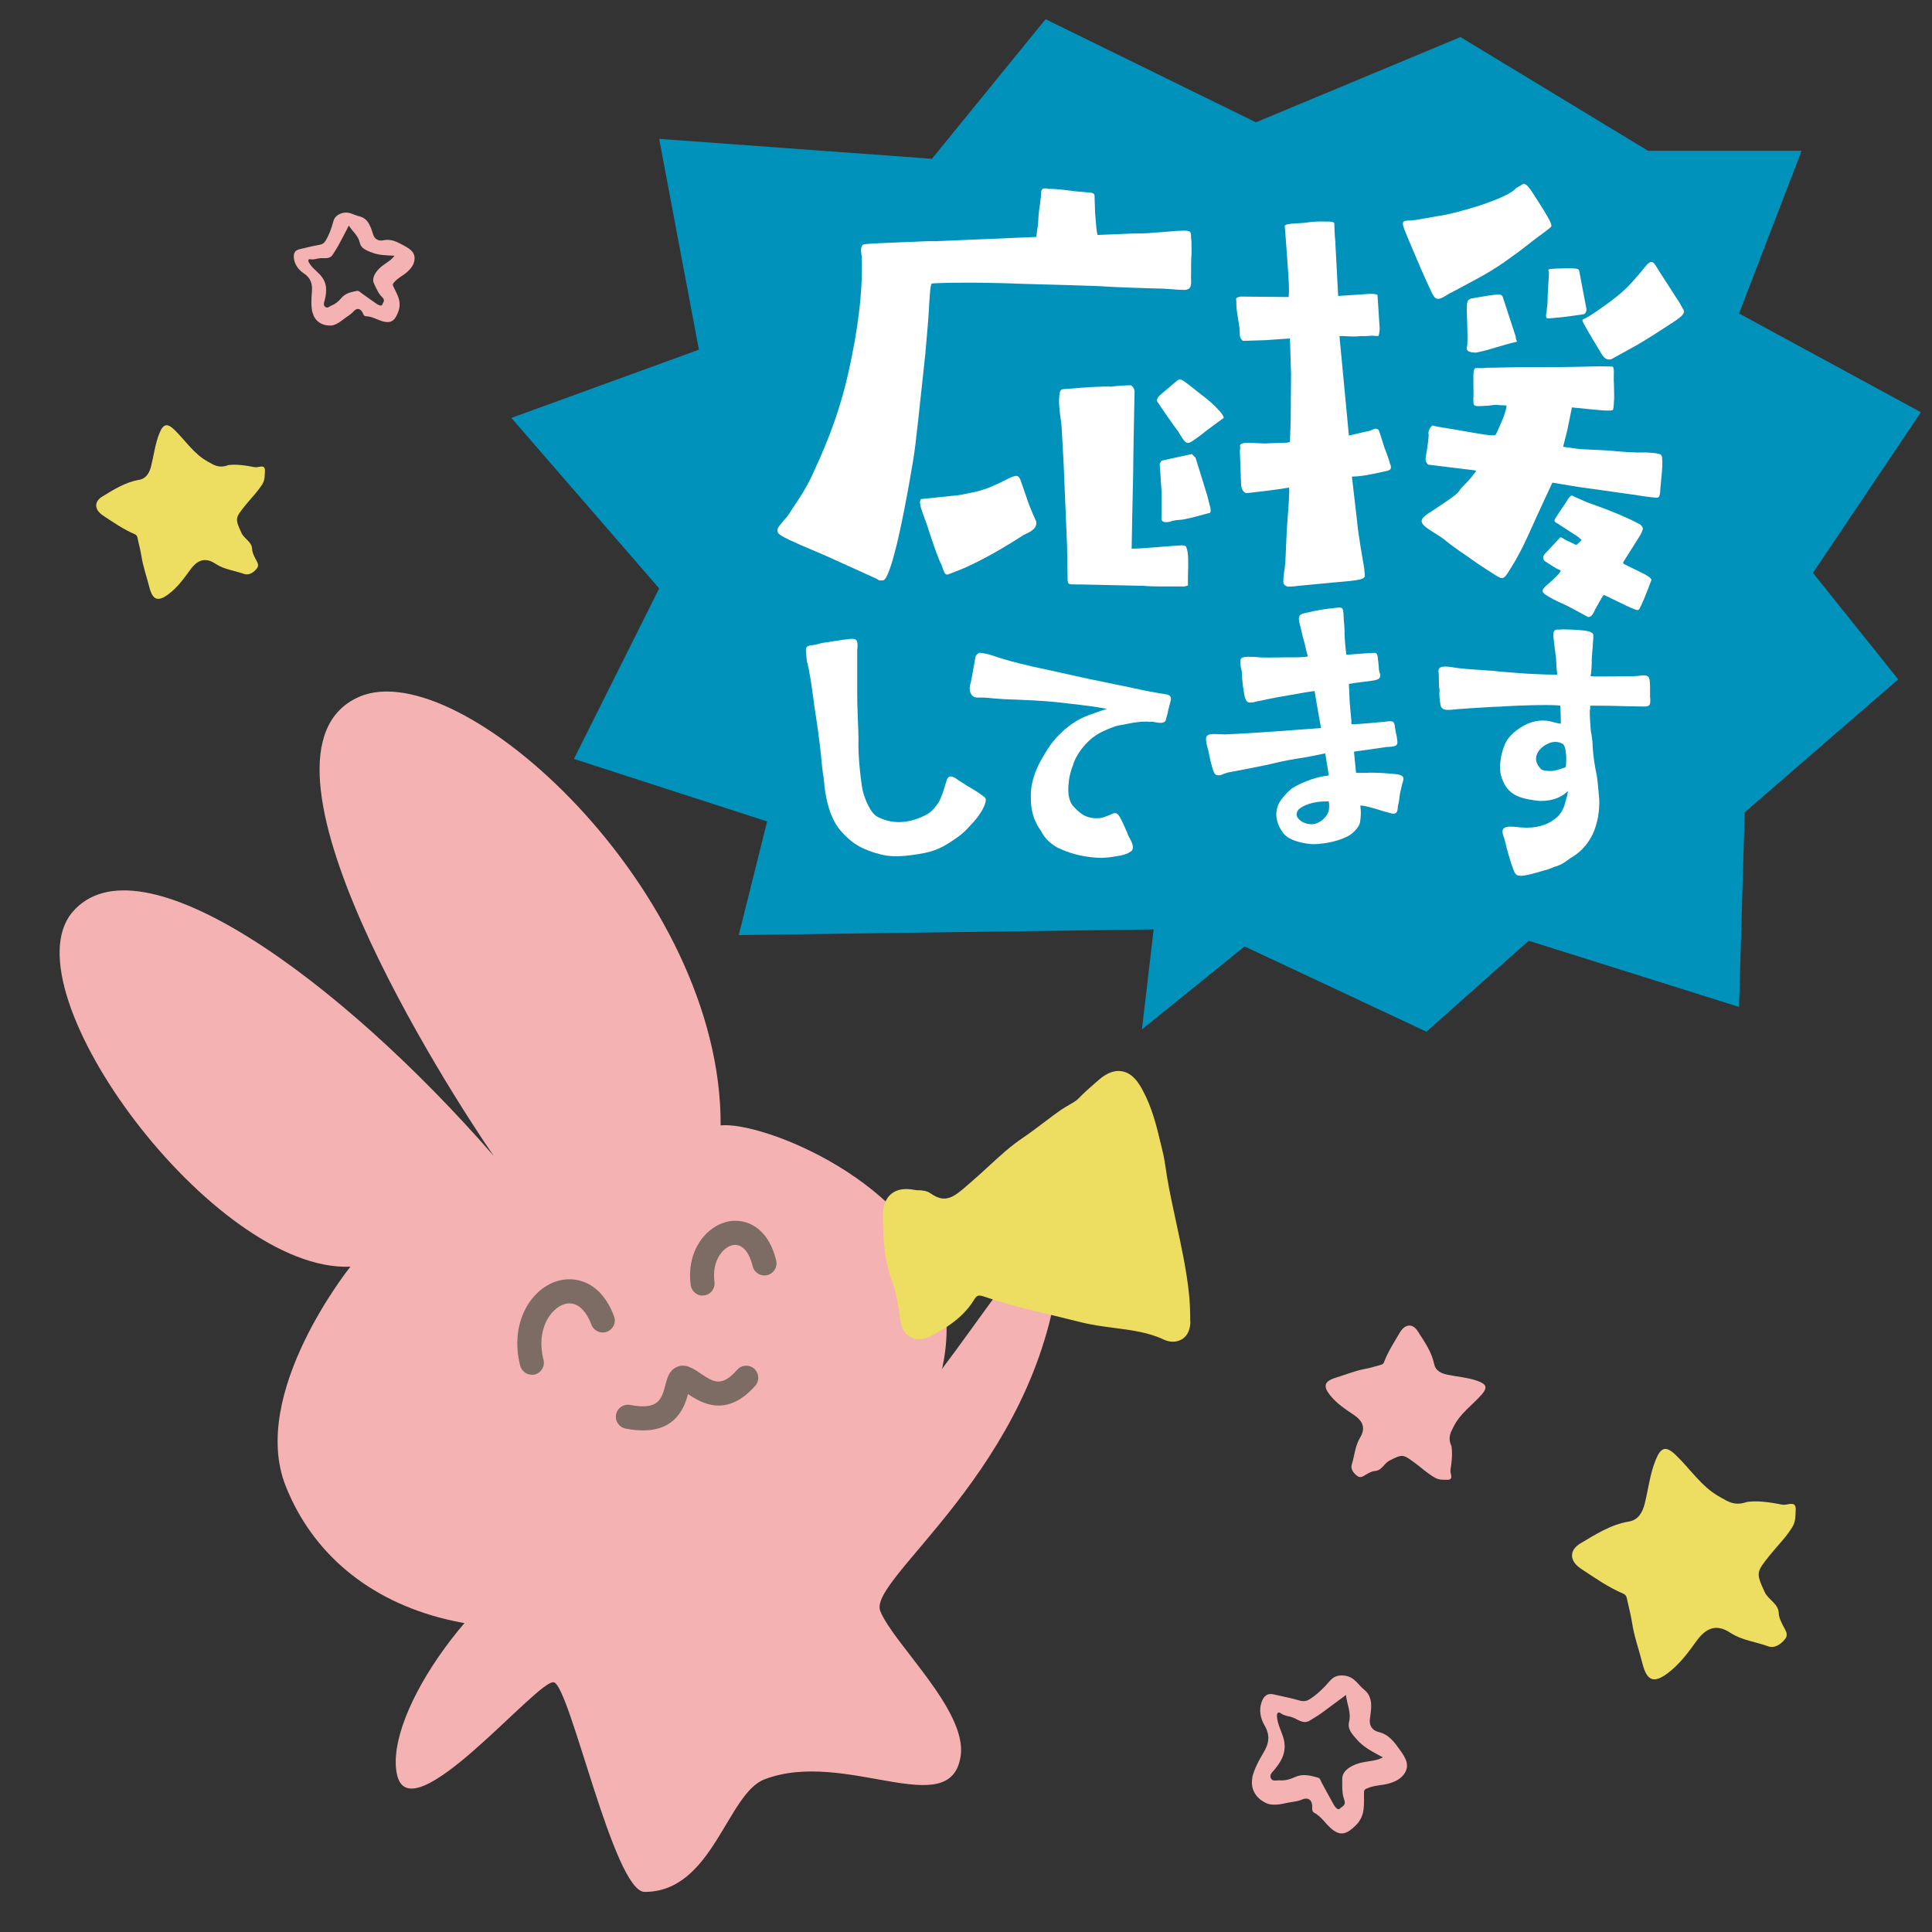 <svg viewBox="0 0 160 160" xmlns="http://www.w3.org/2000/svg"><rect x="0" y="0" width="160" height="160" fill="#333333" stroke="none"/><path d="m47.21 127.49c-7.53 3.23-15.41 14.33-14.34 19.44s11.65-7.88 12.99-7.61 4.97 17.36 7.53 17.36c5.64 0 6.81-8.13 9.92-9.32 6.67-2.57 15.45 3.65 16.25-1.96.54-3.76-5.59-9.29-6.66-11.98s12.94-11.78 14.81-28.26c1.05-9.27-7.32 6.36-13.5 12.81s-27 9.52-27 9.52z" fill="#f5b2b2"/><path d="m61.27 130.89c10.94-4.56 18.85-14.62 16.8-23.8s-14.94-14.25-18.39-13.89c.1-19.41-21.59-39.15-29.94-35.49-10.52 4.61 7.34 32.52 11.15 38.02-12.84-14.74-29.42-26.67-34.9-20.18-5.49 6.49 11.72 29.85 23.03 29.35 0 0-8.42 10.47-5.36 18.17 4.4 11.08 18.58 15.75 37.61 7.82z" fill="#f5b2b2"/><path d="m53.23 118.46c-.42 0-.9-.05-1.42-.15-.54-.11-.9-.63-.79-1.17.1-.54.62-.89 1.17-.79 2.36.46 2.62-.52 2.91-1.64.15-.57.3-1.17.88-1.47.32-.17.7-.19 1.06-.05.35.13.67.34 1 .57 1.04.69 1.72 1.15 3.01-.32.37-.42 1-.45 1.41-.09.41.37.45 1 .09 1.41-2.41 2.73-4.53 1.39-5.57.69-.3 1.1-.99 3.01-3.73 3.01z" fill="#7c6c63"/><path d="m44.05 113.85c-.45 0-.85-.3-.97-.75-.89-3.5.84-6.31 3.04-7 1.5-.47 3.64 0 4.73 2.9.2.52-.07 1.09-.58 1.29-.52.19-1.09-.07-1.29-.58-.52-1.37-1.34-1.99-2.26-1.7-1.08.34-2.36 2.04-1.71 4.6.14.54-.19 1.08-.72 1.22-.08.02-.17.03-.25.03z" fill="#7c6c63"/><path d="m58.19 107.3c-.49 0-.92-.37-.99-.87-.38-2.86 1.3-4.93 3.15-5.28 1.4-.26 3.25.43 3.93 3.24.13.54-.2 1.08-.74 1.21s-1.08-.2-1.21-.74c-.3-1.23-.9-1.87-1.62-1.75-.77.14-1.78 1.21-1.54 3.05.07.55-.31 1.05-.86 1.12-.04 0-.09 0-.13 0z" fill="#7c6c63"/><path d="m144.61 124.41c-1 .31-1.49-.06-2.13-.41-1.58-.86-2.48-2.34-3.71-3.51-.83-.79-1.23-.63-1.66.43-.47 1.16-.6 2.4-.9 3.6-.18.72-.53 1.36-1.32 1.49-1.51.25-2.74 1.06-4.01 1.81-.97.58-.9 1.48.07 2.11 1.13.74 2.23 1.52 3.48 2.05.31.13.3.41.36.67.13.58.28 1.15.37 1.74.18 1.17.59 2.28.87 3.41.36 1.41.94 1.63 2.09.76.99-.74 1.7-1.72 2.4-2.69.81-1.11 1.67-1.38 2.78-.65.96.63 2.09.74 3.13 1.12.52.19 1.05-.15 1.4-.6.31-.39.03-.72-.14-1.06s-.36-.68-.38-1.08c-.03-.81-.86-1.09-1.17-1.76-.74-1.6-.68-1.65.4-3.01.62-.78 1.35-1.48 1.89-2.36.3-.49.25-.96.28-1.39.07-.89-.7-.38-1.11-.47-1.09-.22-2.18-.36-3.01-.21z" fill="#eddd61"/><path d="m120.15 119.66c-.24-.69 0-1.03.22-1.49.55-1.12 1.55-1.79 2.33-2.67.52-.6.4-.87-.34-1.14-.82-.29-1.68-.34-2.52-.52-.51-.11-.96-.33-1.07-.88-.22-1.04-.82-1.87-1.37-2.73-.43-.66-1.05-.58-1.46.11-.48.81-.99 1.59-1.32 2.47-.08.22-.28.22-.45.27-.4.11-.79.23-1.19.3-.81.16-1.56.47-2.34.71-.97.29-1.1.7-.47 1.48.54.67 1.24 1.13 1.93 1.59.79.53 1.01 1.12.53 1.91-.41.68-.45 1.47-.68 2.21-.12.36.13.72.46.96.28.2.5 0 .73-.13s.46-.27.74-.29c.56-.04.74-.63 1.19-.86 1.09-.56 1.13-.52 2.1.19.56.41 1.07.9 1.69 1.24.35.19.68.15.97.16.62.02.25-.5.29-.79.12-.76.19-1.52.06-2.1z" fill="#f5b2b2"/><path d="m18.84 38.55c-.75.23-1.12-.04-1.61-.31-1.19-.65-1.87-1.76-2.79-2.65-.62-.59-.93-.48-1.25.32-.35.88-.45 1.81-.68 2.71-.14.54-.4 1.02-1 1.12-1.14.19-2.07.8-3.02 1.37-.73.43-.68 1.11.05 1.59.85.56 1.68 1.14 2.62 1.54.23.1.23.31.27.5.1.44.21.87.28 1.31.14.88.44 1.72.66 2.58.27 1.07.71 1.23 1.58.58.75-.56 1.28-1.3 1.81-2.03.61-.84 1.26-1.04 2.09-.49.72.48 1.58.56 2.36.84.39.14.79-.11 1.06-.45.23-.29.02-.54-.11-.8s-.27-.51-.28-.81c-.02-.61-.65-.83-.88-1.33-.56-1.21-.51-1.25.3-2.27.47-.59 1.02-1.12 1.43-1.78.22-.37.19-.73.21-1.05.05-.67-.53-.29-.84-.35-.82-.16-1.64-.27-2.27-.16z" fill="#eddd61"/><path d="m25.88 25.9c-.13-.57-.1-1.15-.05-1.71.06-.68-.09-1.17-.68-1.56-.42-.28-.74-.7-.81-1.23-.04-.36.03-.66.46-.76.54-.12 1.08-.27 1.63-.36.27-.04.43-.16.55-.37.28-.48.47-.99.61-1.52.09-.37.29-.59.71-.73.58-.19.99.15 1.47.26.54.12.79.54.97 1.02.05.14.1.27.14.41.12.45.45.64.87.55.68-.15 1.22.18 1.74.46.45.25.96.55.82 1.25-.07.37-.29.63-.54.87-.35.33-.8.51-1.11.88-.08.1-.18.14-.09.35.29.64.72 1.22.43 2.05-.26.74-.56 1.06-1.31.85-.46-.13-.88-.41-1.39-.42-.11 0-.18-.09-.23-.21-.17-.43-.5-.53-.79-.19-.25.28-.58.44-.86.67-.37.3-.8.53-1.1.5-.75 0-1.28-.44-1.42-1.05zm4.84-5.01c-.44-.19-.83-.33-.93-.81-.12-.57-.6-.9-.9-1.4-.31.59-.59 1.15-.89 1.69-.14.25-.3.49-.45.73-.25.38-.68.26-1.01.28-.28.02-.54.15-.83.09-.15-.03-.24.07-.12.28.23.41.62.68.92 1.01.59.64.57 1.32.39 2.06-.05.21-.16.42.02.58.2.18.38-.04.56-.11.31-.12.57-.35.78-.6.35-.42.82-.5 1.3-.6.17-.03.25.1.37.18.42.3.84.61 1.27.9.14.1.41.21.45.07.05-.17.3-.36 0-.63-.31-.29-.49-.74-.68-1.13-.18-.38.04-.81.35-1.15.33-.37.78-.58 1.14-.91.06-.05.1-.12.22-.24-.72-.04-1.34-.03-1.96-.3z" fill="#f5b2b2"/><path d="m103.7 147.23c.17-.75.55-1.43.93-2.07.47-.78.57-1.44.1-2.26-.34-.58-.49-1.26-.25-1.94.16-.45.43-.77.99-.64.72.17 1.45.3 2.15.51.34.1.6.05.88-.13.61-.41 1.13-.9 1.61-1.47.32-.38.68-.53 1.26-.46.81.11 1.09.75 1.6 1.16.57.46.64 1.1.56 1.78-.02.19-.04.38-.07.57-.11.6.17 1.03.72 1.16.89.21 1.35.92 1.81 1.56.39.55.83 1.22.26 1.96-.3.39-.7.58-1.15.72-.6.19-1.26.15-1.84.41-.15.07-.3.07-.3.37-.02.93.15 1.87-.67 2.7-.74.73-1.28.95-2.06.26-.48-.42-.82-1-1.41-1.31-.13-.07-.16-.21-.15-.39.04-.61-.29-.92-.84-.69-.46.2-.94.19-1.41.31-.61.15-1.26.17-1.61-.04-.9-.43-1.27-1.27-1.09-2.07zm8.67-3.17c-.42-.48-.8-.87-.64-1.5.18-.76-.19-1.41-.26-2.19-.71.53-1.37 1.02-2.04 1.51-.31.22-.64.41-.96.61-.52.32-.96-.08-1.37-.24-.34-.14-.73-.13-1.04-.37-.16-.12-.33-.06-.31.26.04.62.34 1.16.52 1.73.34 1.11-.08 1.91-.72 2.68-.18.22-.43.4-.31.7.14.33.48.17.73.19.44.04.88-.09 1.27-.27.66-.3 1.27-.13 1.89.04.22.06.24.27.33.43.33.6.65 1.21.99 1.81.11.2.36.49.5.34.15-.17.56-.25.37-.75-.2-.53-.16-1.17-.16-1.74 0-.56.51-.94 1.08-1.17.61-.25 1.27-.24 1.89-.42.1-.03.19-.08.4-.17-.84-.46-1.58-.81-2.17-1.49z" fill="#f5b2b2"/><path d="m54.59 11.5 3.29 17.46-15.53 5.65 12.24 14.12-7.06 14.12 16 5.18-2.35 9.41 34.36-.47-.97 8.28 8.5-6.87 15.06 7.06 8.47-7.53 17.42 5.48.47-16.12 12.71-11.01-7.06-8.82 8.94-13.3-15.06-8.18 5.18-13.47h-12.71l-15.54-9.42-16.94 7.06-17.42-8.54-9.41 11.56z" fill="#0092bb"/><g fill="#fff"><path d="m72.66 47.96-4.26-1.93c-1.57-.68-3.01-1.25-3.66-1.65-.28-.16-.36-.28-.36-.44 0-.2.08-.32.68-1.01.2-.2.4-.56.56-.8.8-1.17 1.37-2.13 1.77-3.06 1.37-2.93 2.25-5.47 2.85-8.12.84-3.74 1.21-6.79 1.13-9.69-.12-.64-.08-1 .24-1.04.76-.08 1.53-.08 3.05-.16 1.45-.04 2.37-.12 2.65-.08l4.82-.2c1.13-.04 2.45-.12 3.7-.16.04-.6.16-.97.16-1.49.04-.84.24-1.65.24-2.29.04-.16.12-.24.28-.24.12 0 .2 0 .28.04.88 0 1.57.12 2.25.2l1.33.12c.2.04.28.12.28.28 0 .52.04 1 .04 1.37.08 1.08.12 1.53.2 1.85l2.89-.12c.44 0 1.13 0 1.89-.08.8-.04 1.69-.16 2.37-.16.6 0 .6.12.6.6.04.24.04.44.04 1.29-.04.48-.04 1.09-.04 1.69-.04.72.2 1.33-.6 1.33-.56 0-1.37-.12-2.37-.12-1.16-.04-2.89-.08-4.78-.2-3.34-.12-5.91-.16-7.8-.24-1.45-.04-2.45-.04-3.01-.04-1.57 0-2.93.04-2.93.08-.08.12-.12.44-.2 1.69-.04 1.01-.16 2.29-.32 4.14-.48 4.38-.76 7.32-1 8.76-1 6.07-1.93 9.73-2.45 9.97-.24.04-.4.04-.52-.08zm5.34-1.13c-.28-.52-.52-1.21-1.04-2.77-.36-1.17-.77-2.01-.77-2.45 0-.12.04-.24.08-.28l2.73-.28c.52-.04 1-.16 1.41-.24.84-.16 1.61-.44 2.33-.8.16-.04 1.08-.6 1.41-.6.24 0 .32.2.48.68l.32.92c.44 1.37.88 2.13.88 2.25 0 .44-.24.68-1.05 1.04-.88.56-1.65 1.05-2.81 1.69-1.25.68-2.21 1.13-3.42 1.57-.32.12-.36-.2-.56-.72zm16.88 1.69-5.47-.12c-.72 0-.84 0-.92-.08-.08-.12-.08-.28-.08-.56l-.04-2.53-.28-6.75-.16-2.93c0-.52-.32-1.97-.2-2.77.04-.48.12-.56.44-.56 1.85-.16 3.26-.24 3.86-.2.44-.08 1.05-.08 1.61-.12.16.08.28.24.32.48l-.08 4.1-.04 2.97-.08 3.58-.04 2.41c1 0 3.18-.24 4.18-.28.16.04.32 0 .36.2.16.4.16 1.08.12 2.45v.68s-.12.04-.28.08c-2.09 0-2.69 0-3.21-.04zm2.73-12.74c-.44-.56-1.57-2.21-1.69-2.41-.2-.2-.12-.44.28-.76.44-.36 1.25-1.09 1.41-1.17.2-.12.52.2.92.48.76.64 1.69 1.25 2.33 1.97.28.28.48.56.48.72-.04.04-1.41 1.01-1.93 1.45-.28.2-.8.6-.93.6-.36.16-.68-.6-.88-.88zm-1.41 6.99v-2.01l-.16-2.37.16-.24 2.37-.52s.08 0 .12-.04l.32.32.44 1.41.52 1.69.28 1.09c.04.28 0 .4-.16.4-.64.16-1.93.56-2.49.56-.16 0-.56.08-.76.16-.52.08-.72-.04-.64-.44z"/><path d="m115.15 38.47c.1.33.02.44-.23.51-.24.07-.61.13-1.18.26-.65.13-1.18.22-1.78.23l.42 3.64c.13 1.34.39 2.68.6 3.98l.05.57c-.02.32-.3.39-2.69.59l-2.75.26c-.45.06-.81.08-.97.07-.24-.09-.35-.22-.34-.42-.01-.48.13-1.04.17-1.64.06-1.12.08-2.33.18-3.53.11-1.4.16-2.25.13-2.61-.89.16-2.31.32-3.49.46-.28-.01-.47-.31-.49-.75l-.1-2.78s.05-.16.02-.32c-.07-.25.22-.35.98-.31.8.04 1.16.06 1.41.03 1.45-.05 1.73-.03 1.74-.15l.06-1.85.03-3.7-.09-2.98-2.02.14-1.89.06c-.35-.34-.21-.57-.25-.7.02-.48-.28-1.66-.28-2.31.01-.24-.02-.36-.02-.44 0-.12.09-.16.37-.22l3.98.04c.07-.56 0-1.53-.12-3.19l-.19-2.59c-.11-.25.34-.26.54-.29.53-.05 1.17-.06 1.46-.13.49-.06 1.05-.07 1.45-.05.36-.02.56.03.64.11 0 .16.03 1.01.08 1.49l.12 2.26.12 2.3c1.41-.09 2.46-.16 2.7-.18.36.02.48.02.56.11l.18 2.79c-.01.24-.07.56-.11.6-.08 0-.2 0-.52-.03-.24.03-.69.05-.93.03-.45.06-.81.04-1.49 0-.12 0-.28-.01-.28.03l.78 8.21 1.43-.33c.41-.06.66-.25.78-.24.12 0 .2.05.27.14.18.49.31.98.45 1.39.21.53.39 1.03.49 1.43zm3.54-14.02c-.11-.17-.18-.37-.29-.58-.54-1.16-.9-2.02-1.3-2.96-.25-.58-.54-1.27-.79-1.89-.36-.94.07-.68.88-.8.45-.06 1.06-.19 1.79-.31.85-.12 1.95-.38 3.59-.9 1.68-.56 2.71-1.07 2.97-1.42l.62-.37c.32.02.51.35 1.18 1.39.86 1.33 1.15 1.87 1.14 2.11 0 .08-.3.31-1.22.98-.55.41-1.22.98-2.09 1.58-.84.64-1.96 1.35-3.28 2.04-.83.44-1.41.77-1.86.99-.41.22-1.05.79-1.33.13zm18.98 13.69c.02.48-.07 1.32-.16 2.25-.03.64-.08.84-.32.83-.52-.03-1.68-.21-1.96-.26l-4.55-.64-2.12-.35-1 2.16c-.36.75-.82 1.85-1.45 3.15-.45.9-.84 1.53-1.11 1.96-.48.78-.56.78-1.3.3-.9-.57-1.67-1.09-2.33-1.57-.66-.44-1.32-.91-1.82-1.34-1.2-.83-2.19-1.2-1.68-1.78.25-.23.46-.38.67-.49 1.04-.71 1.83-1.19 2.21-1.58.08-.08.17-.27.3-.39.34-.35.72-.73 1.15-1.31.04-.04.04-.08 0-.12l-3.92-.48c-.15-.13-.23-.29-.22-.49 0-.16.22-1.16.26-2-.11-.17.16-.76.36-.75.04.04.64.15 1.79.33 2.07.35 3.27.61 3.4.42.04-.04.23-.47.5-1.1.23-.51.42-1.15.39-1.31l-.96-.05c-.12 0-.53.09-.89.08-.53.05-.73.04-.84-.08-.07-.12-.06-.41-.04-.81 0-1.57-.09-2.18.19-2.24.36.02.88 0 .97-.03.44.02 1.97-.06 4.51-.05 2.78.02 4.55-.09 5.15-.06.44.02.69 0 .72.04.15.13.04.85.09 1.41l.02 1.13c-.02.4-.04.84-.09 1-.09.2-1.53 0-3.41-.18l-.38 1.87-.35 1.39 1.36.19 2.37.12c1.08.1 2.08.19 3.17.16.64.03 1.04.09 1.2.18.11.17.11.25.1.49zm-16.17-9.48c.04-.08.04-.88 0-2.17-.04-.77-.05-1.33.04-1.53 0-.08.17-.19.25-.23 1.22-.22 1.99-.34 2.27-.33.16 0 .28-.03.39.18l1.08 3.31c-.01.28.14.37.1.41-1.06.23-2.21.65-2.98.81-.25.07-.41.1-.53.09-.56-.03-.75-.2-.62-.55zm15.26 19.38c-.51 1.38-.79 2.01-.96 2.32-.05.16-.17.19-.33.14-.24-.09-.59-.23-1.22-.55l-1.41-.68c-.12 0-.62 1.05-.75 1.21-.14.4-.35.63-.55.62-.04 0-.08-.04-.12-.05-.35-.18-1.02-.58-1.84-.98-.67-.28-1.34-.63-1.68-.89-.31-.26-.1-.41.11-.64.25-.23 1.26-1.06 1.23-1.3-.43-.18-.67-.36-1.33-.79-.19-.21-.14-.45.16-.72.47-.5.81-.88 1.15-1.23.12-.03.35.22.75.36.35.18.55.27.59.27.26-.27.42-.38.42-.42s-.16-.09-.23-.21l-1.75-1.14c-.2-.09-.27-.17-.27-.3 0-.04.88-1.36 1-1.52.13-.24.31-.51.47-.5.16.09.35.18 1.22.55l1.42.52c.83.32 1.82.7 2.99 1.32.15.13.23.25.22.37 0 .12-.19.51-.4.82l-1.23 1.95s0 .08.03.12l1.65.81c.43.22.66.4.66.52zm-8.46-25.75c.33-.06 1.98-.1 2.1-.05.28.01.36.06.39.22.12.69.57 2.97.6 3.17 0 .16-.1.36-.22.39-.36.06-1.82.27-2.27.29-.61.05-.81.12-.84-.04-.04-.04-.03-.2.02-.44.01-.2.06-.44.08-.8-.01-.52.11-2.17.12-2.33.01-.28-.14-.33.02-.4zm11.17 3.47c-.01.24-.18.43-.73.81-1.21.78-2.37 1.57-3.58 2.23l-1.74.96c-.33.06-.56-.07-.78-.44-1.11-1.83-1.59-2.66-1.59-2.78 0-.08.04-.08.09-.12.24-.07.54-.29.95-.55.58-.41 1.04-.71 1.46-1.05 1.01-.75 1.56-1.37 2.37-2.33.43-.54.65-.81.85-.8s.35.3.68.84l1.53 2.37c.11.13.26.46.44.75 0 .04.04.08.03.12z"/><path d="m72.61 70.68c-.98-.32-1.65-.59-2.36-1.24-.49-.44-.87-.88-1.17-1.44-.5-.94-.76-2.25-.84-3.32-.02-.2-.02-.3-.06-.45 0-.07-.04-.15-.04-.25-.01-.17-.06-.45-.09-.8-.07-.85-.23-2.19-.44-3.6l-.15-.97c-.07-.6-.17-1.22-.25-1.81-.01-.15-.05-.3-.06-.42-.13-.74-.23-1.36-.33-1.6l-.07-.85c-.03-.32.04-.43.46-.49.23-.02.62-.12.86-.19l.99-.15c.52-.09 1.02-.16 1.39-.19.45-.04.54.13.56.38 0 .12.02.22 0 .35s-.03.28-.02.43v1.23 2.16c0 .58.02 1.15.04 1.7.02.88.09 1.72.06 2.58 0 .35.02.85.06 1.35.08.97.21 2.01.29 2.36.15.64.63 1.91 1.26 2.21.73.37 1.44.46 2.06.41.67-.05 1.31-.28 1.86-.55s.78-.61 1.07-1.01c.2-.29.43-.91.66-1.73.08-.31.19-.47.36-.48s.38.09.7.34c.11.07.37.22.66.42.4.24.87.51 1.16.73.27.18.4.27.41.44 0 .12-.03.25-.11.48-.13.31-.5.97-1.1 1.57-.34.4-.72.76-1.07 1.01-1.19.85-1.88 1.23-3.34 1.45-.35.05-.72.11-1.09.14-.77.06-1.55.05-2.32-.22z"/><path d="m87.69 70.26c-.62-.34-1.1-.72-1.46-1.41-.08-.16-.76-.91-.85-2.4-.01-.33-.02-.73.01-1.03.14-1.34.76-2.38 1.16-3.04.25-.43.54-.85.89-1.24.63-.71 1.43-1.35 2.33-1.76.32-.14 1.62-.6 1.91-.67-1.06-.21-2.15-.33-3.29-.46l-.7-.08c-1.54-.17-3.1-.21-4.57-.27-.27-.03-.55-.03-.82-.06-.3-.03-.57-.06-.85-.07-.18 0-.38 0-.53 0-.07 0-.25-.03-.34-.11-.19-.15-.31-.41-.26-.81.01-.1.06-.32.1-.42 0-.1.02-.17.05-.27l.32-1.78c.04-.15.26-.32.34-.32.37.04.69.1 1.01.21 1.21.43 3.02.88 4.84 1.25.52.11 1.06.24 1.55.34.64.14 1.23.28 1.77.39 1.6.32 2.7.57 2.83.58 1.15.25 2.28.5 3.55.69.02 0 .1.04.14.07.07.03.12.09.15.22v.12c-.03.15-.07.32-.12.49-.05.2-.12.41-.15.64l-.17.61c-.07.14-.23.23-.62.18-.17-.02-.32-.06-.42-.07s-.17-.02-.28 0l-.22-.02c-.8-.01-1.5.16-2.17.29-.43.05-.78.22-1.12.36l-.32.14c-1.64.73-2.45 2.42-2.52 2.82l-.11.29c-.05.2-.11.36-.16.59-.05.22-.07.42-.09.62-.1.92.05 1.61.49 2.01.47.5.89.8 1.54.87.1.01.22.02.35.01.35.01.61-.11.98-.25.21-.1.37-.19.52-.17s.31.18.51.61c.14.29.29.61.45.98l.06.18c.06.13.12.26.19.37.17.32.24.53.23.7 0 .07-.02.17-.08.27-.3.22-.48.3-.92.4-.44.08-.97.17-1.48.19-.3.02-.65-.02-.97-.05-.92-.1-1.9-.36-2.66-.74z"/><path d="m108.83 69.91c-.5.01-2.06-.2-2.58-.94-.21-.3-.47-.72-.54-1.32-.05-.42.04-.91.38-1.41.24-.31.55-.67.89-.94.96-.62 2.27-1.01 3.07-1.08l-.3-1.83c-.59.12-1.45.31-2.29.43-1.06.16-1.97.39-2.43.5-.15.04-.27.06-.29.06l-1.6.32-1.48.28-.34.12c-.07.03-.12.06-.17.07-.46.13-.59-.05-.72-.49-.18-.61-.24-.9-.36-1.52-.09-.32-.14-.49-.16-.66l-.02-.12c-.05-.4.06-.54.43-.58.1-.01.2-.02.33-.01l.78.03c1.48-.06 2.9-.16 4.38-.26l3.59-.27-.34-1.92-.19-1.14c-.25.03-.64.08-1.06.16-.57.1-1.28.23-1.95.34-.25.06-.49.09-.71.14l-.86.18c-.12.01-.25.06-.34.07-.12.04-.25.06-.32.06-.32.04-.51-.09-.61-.83-.02-.17-.07-.39-.1-.64-.04-.35-.07-.75-.07-.97l-.04-.3c-.04-.1-.05-.22-.07-.32-.07-.6-.01-.7.59-.73l.68.02c.46.07 1.52.04 2.4.03h.68c.58 0 1-.03 1.23-.08-.04-.12-.12-.36-.18-.66-.06-.29-.15-.64-.24-.93-.09-.34-.15-.64-.16-.71-.08-.27-.14-.49-.16-.66-.05-.37.06-.54.43-.61l.74-.17s.24-.06.37-.07c.27-.06.57-.1.82-.13l.84-.1c.35-.04.43.05.46.3.02.12.03.25.03.43.02.12 0 .28.03.43.03.25.04.52.05.8-.02.48.12 1.75.14 1.92.08.02.21.05.33 0l1.5-.11c.15 0 .28 0 .35-.02.35-.02.41.03.45.55l.05.42c.02.15.01.3.03.43.02.17.06.29.1.37.04.32-.09.46-.71.54-.74.09-1.44.18-1.68.23l-.2.02.07 1.58.14 1.52c-.02.08 0 .18 0 .25.4 0 1.13-.06 1.82-.12.25-.03.5-.06.7-.06l.47-.06c.45-.03.55-.02.61.45.02.12.04.32.09.52.02.12.06.25.07.34l.04.32c.04.32-.08.41-.42.46-.12.01-.27.03-.45.03l-2.72.39.17 1.74c.18.03.43.02.93.01.55-.04 1.69.04 2.28.1.51.04.7.17.72.36.01.1-.04.28-.1.44 0 .02-.03.13-.05.21-.07.26-.17.7-.2 1.06 0 .15-.09.49-.11.57-.02.43-.08.61-.3.64-.12.02-.28-.02-.51-.09-.08-.04-.18-.05-.26-.07l-.76-.23c-.6-.18-1.15-.31-1.29-.27l.02.12.03.43c0 .33-.04.69-.07.84-.06.34-.48.82-.88 1.07-.68.39-1.56.6-2.26.68-.25.03-.45.05-.62.05zm.26-1.75c.43-.18.91-.62.97-1.15.04-.31 0-.58-.03-.65-.55.02-.78.02-1.05.08-.45.06-1.27.33-1.5.69-.17.27-.09.51 0 .6.22.35.8.58 1.3.52.1-.01.22-.05.32-.09z"/><path d="m125.63 72.47c-.22-.15-.27-.38-.37-.67-.1-.18-.53-1.68-.58-1.98-.05-.15-.07-.3-.12-.43-.08-.2-.13-.38-.13-.53 0-.22.13-.35.5-.4h.15c.12 0 .3 0 .47.02.15.02.33.05.5.05 1.1.08 2.1-.17 2.83-.8.52-.43.67-.97.8-1.45.02-.13.05-.23.1-.35.02-.1.07-.38.07-.43-.17.17-.8.83-2.25.83-.15 0-.35-.02-.52-.05-1.42-.2-2.35-.55-2.78-2.08-.05-.2-.07-.43-.07-.65 0-.57.12-1.2.33-1.73.17-.5.43-.8.8-1.15.77-.65 1.57-1 2.4-1 .12 0 .22.02.35.02.2.02.4.08.6.13s.38.1.55.12c0-.75-.03-1.4-.05-1.5-.07-.02-.43-.05-1.25-.05-.73 0-1.78.02-3.3.1-.3.02-.65.05-1.03.05-.62.05-1.33.07-1.98.12-.23.02-.47.05-.72.05l-.73.07c-.62.05-.87-.05-.92-.5-.05-.28-.08-.63-.08-.7 0-.1 0-.22.02-.33 0-.15-.05-.38-.05-.45 0-.55-.02-.85-.02-1.02 0-.1-.03-.15-.03-.2s.03-.1.03-.15c.05-.15.23-.23.52-.23.18 0 .4.02.7.07.5.1 1.68.18 2.75.25.38.02.75.05 1.15.1.98.07 1.98.18 2.85.2.95.05 1.5.05 1.85.05-.05-.35-.08-.68-.08-.95-.02-.12-.02-.25-.02-.35-.13-1.08-.23-1.73-.23-2.03 0-.13.02-.2.05-.25.02-.07.07-.1.2-.15h.35c.07-.02.15-.02.22-.02.85.02 1.58.05 2.03.15.23.02.38.17.43.22.03.02.03.13.03.25s0 .28-.03.45c0 .12-.02.28-.02.43-.03.2-.05.43-.05.63-.03.22-.03.45-.03.7-.02.3-.02.6-.07.9-.03.05-.03.12 0 .15.15.02.3.02.62.02h.5c.47 0 1.18 0 1.7-.02h.67c.13 0 .25-.02.38-.02.18-.02.35-.05.5-.05.35 0 .47.12.5.45.03.18.03.43.03.65v.6c0 .07 0 .18.02.23v.22c-.02.38-.15.4-.4.43h-.18l-1.25-.02c-.68-.02-1.4-.05-3.13-.05-.02.05-.02.1-.02.15 0 .15 0 .2-.03.25-.02.07.05 1.73.13 1.93.05.25.07.52.1.78 0 .15 0 .3.02.45.05.7.15 1.4.33 2.23.05.27.18 1.65.2 1.95.05.97-.15 2.08-.53 2.88-.38.78-.9 1.4-1.6 1.85-.15.08-.3.18-.45.3-.28.2-.57.4-.93.52-.13.02-.33.1-.5.18-.2.07-.4.15-.53.17-.85.25-1.52.45-1.95.45-.15 0-.25-.02-.35-.07zm3.05-8.65c.23-.02.95-.25.98-.3.03-.07.05-.33.05-.63 0-.2 0-.4-.05-.6 0-.3-.1-.52-.18-.63-.17-.15-.43-.22-.67-.22-.2 0-.43.05-.62.15-.52.23-.98.7-.98 1.25 0 .28.13.55.38.83.1.13.47.18.77.18.13 0 .25 0 .33-.02z"/></g><path d="m98.57 109.42c0-.84-.03-1.52-.09-2.13-.2-2.06-.65-4.08-1.07-6.04-.27-1.26-.56-2.56-.77-3.84l-.09-.59c-.07-.47-.14-.94-.25-1.39l-.15-.63c-.36-1.52-.74-3.09-1.54-4.55-.26-.47-.74-1.33-1.63-1.52h-.01c-.95-.2-1.74.49-2.12.83l-.22.19c-.45.39-.9.79-1.31 1.22-.19.2-.48.36-.79.54-.2.11-.4.23-.58.35-.54.37-1.05.76-1.57 1.15-.54.41-1.07.81-1.63 1.19-1.05.7-1.98 1.56-2.89 2.4-.43.39-.86.79-1.3 1.17l-.37.32c-1.22 1.08-1.91 1.6-3.12.74-.33-.23-.7-.25-1-.26-.09 0-.19 0-.28-.02-.88-.17-1.53-.06-2 .34s-.69 1.02-.67 1.91c.03 1.6.07 3.41.7 5.11.34.92.56 1.93.71 3.28.09.76.38 1.28.87 1.54.12.06.24.11.37.14.41.09.87 0 1.38-.26 1.14-.59 2.58-1.45 3.5-2.94.25-.4.35-.46.89-.28 1.82.63 3.71 1.08 5.53 1.51.79.19 1.57.38 2.36.58.94.24 1.9.37 2.83.49 1.45.19 2.82.36 4.1.96.55.26 1.11.24 1.54-.03.26-.16.68-.57.68-1.44z" fill="#eddd61"/><path d="m0 0h160v160h-160z" fill="none"/></svg>